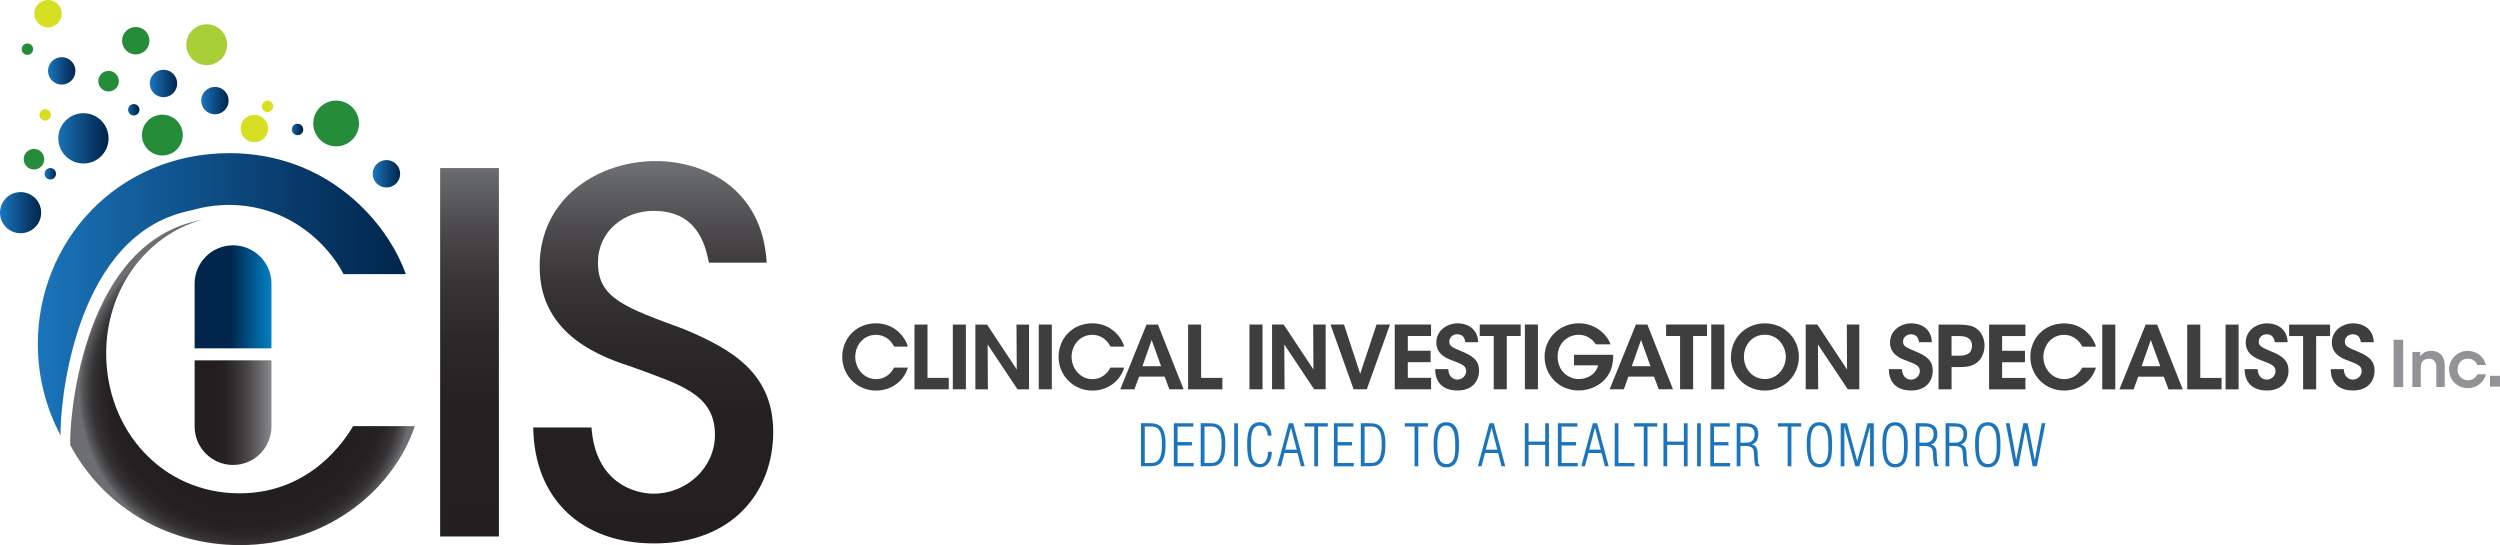 <?xml version="1.0" encoding="UTF-8"?>
<svg id="Capa_1" data-name="Capa 1" xmlns="http://www.w3.org/2000/svg" xmlns:xlink="http://www.w3.org/1999/xlink" viewBox="0 0 641.62 139.89">
  <defs>
    <style>
      .cls-1 {
        fill: none;
      }

      .cls-2 {
        fill: url(#linear-gradient);
      }

      .cls-3 {
        clip-path: url(#clippath);
      }

      .cls-4 {
        fill: #919396;
      }

      .cls-5 {
        fill: #a9cf38;
      }

      .cls-6 {
        fill: #d7df23;
      }

      .cls-7 {
        fill: #1c75bc;
      }

      .cls-8 {
        fill: #3e3e3f;
      }

      .cls-9 {
        fill: #258c39;
      }

      .cls-10 {
        clip-path: url(#clippath-1);
      }

      .cls-11 {
        clip-path: url(#clippath-4);
      }

      .cls-12 {
        clip-path: url(#clippath-3);
      }

      .cls-13 {
        clip-path: url(#clippath-2);
      }

      .cls-14 {
        clip-path: url(#clippath-7);
      }

      .cls-15 {
        clip-path: url(#clippath-8);
      }

      .cls-16 {
        clip-path: url(#clippath-6);
      }

      .cls-17 {
        clip-path: url(#clippath-5);
      }

      .cls-18 {
        clip-path: url(#clippath-9);
      }

      .cls-19 {
        clip-path: url(#clippath-14);
      }

      .cls-20 {
        clip-path: url(#clippath-13);
      }

      .cls-21 {
        clip-path: url(#clippath-12);
      }

      .cls-22 {
        clip-path: url(#clippath-10);
      }

      .cls-23 {
        clip-path: url(#clippath-15);
      }

      .cls-24 {
        clip-path: url(#clippath-11);
      }

      .cls-25 {
        fill: url(#linear-gradient-8);
      }

      .cls-26 {
        fill: url(#linear-gradient-9);
      }

      .cls-27 {
        fill: url(#linear-gradient-3);
      }

      .cls-28 {
        fill: url(#linear-gradient-4);
      }

      .cls-29 {
        fill: url(#linear-gradient-2);
      }

      .cls-30 {
        fill: url(#linear-gradient-6);
      }

      .cls-31 {
        fill: url(#linear-gradient-7);
      }

      .cls-32 {
        fill: url(#linear-gradient-5);
      }

      .cls-33 {
        fill: url(#radial-gradient);
      }

      .cls-34 {
        fill: url(#linear-gradient-14);
      }

      .cls-35 {
        fill: url(#linear-gradient-13);
      }

      .cls-36 {
        fill: url(#linear-gradient-12);
      }

      .cls-37 {
        fill: url(#linear-gradient-10);
      }

      .cls-38 {
        fill: url(#linear-gradient-11);
      }
    </style>
    <clipPath id="clippath">
      <path class="cls-1" d="m12.32,18.19c0,1.95,1.58,3.52,3.52,3.52s3.52-1.57,3.52-3.52-1.58-3.52-3.52-3.52-3.52,1.58-3.52,3.52"/>
    </clipPath>
    <linearGradient id="linear-gradient" x1="-111.59" y1="419.98" x2="-110.85" y2="419.98" gradientTransform="translate(1083.67 4050.5) scale(9.6 -9.6)" gradientUnits="userSpaceOnUse">
      <stop offset="0" stop-color="#1c75bc"/>
      <stop offset="0" stop-color="#1c75bc"/>
      <stop offset=".1" stop-color="#186caf"/>
      <stop offset=".72" stop-color="#073968"/>
      <stop offset="1" stop-color="#00264c"/>
    </linearGradient>
    <clipPath id="clippath-1">
      <path class="cls-1" d="m38.44,21.42c0,1.94,1.57,3.52,3.52,3.52s3.52-1.58,3.52-3.52-1.58-3.52-3.52-3.52-3.52,1.58-3.52,3.52"/>
    </clipPath>
    <linearGradient id="linear-gradient-2" x1="-112.57" y1="420.11" x2="-111.84" y2="420.11" gradientTransform="translate(1119.28 4054.9) scale(9.6 -9.6)" xlink:href="#linear-gradient"/>
    <clipPath id="clippath-2">
      <path class="cls-1" d="m32.87,28.17c0,.81.65,1.47,1.46,1.47s1.47-.66,1.47-1.47-.66-1.47-1.47-1.47-1.46.66-1.46,1.47"/>
    </clipPath>
    <linearGradient id="linear-gradient-3" x1="-95.96" y1="448.02" x2="-95.22" y2="448.02" gradientTransform="translate(416.27 1818.28) scale(4 -4)" xlink:href="#linear-gradient"/>
    <clipPath id="clippath-3">
      <path class="cls-1" d="m74.9,33.23c0,.81.66,1.47,1.46,1.47s1.47-.66,1.47-1.47-.65-1.47-1.47-1.47-1.46.66-1.46,1.47"/>
    </clipPath>
    <linearGradient id="linear-gradient-4" x1="-99.78" y1="448.48" x2="-99.04" y2="448.48" gradientTransform="translate(473.57 1825.18) scale(4 -4)" xlink:href="#linear-gradient"/>
    <clipPath id="clippath-4">
      <path class="cls-1" d="m11.44,44.6c0,.81.66,1.47,1.47,1.47s1.47-.66,1.47-1.47-.66-1.47-1.47-1.47-1.47.66-1.47,1.47"/>
    </clipPath>
    <linearGradient id="linear-gradient-5" x1="-94.1" y1="449.39" x2="-93.37" y2="449.39" gradientTransform="translate(387.95 1842.6) scale(4 -4)" xlink:href="#linear-gradient"/>
    <clipPath id="clippath-5">
      <path class="cls-1" d="m0,54.58c0,2.92,2.36,5.28,5.28,5.28s5.29-2.36,5.29-5.28-2.37-5.28-5.29-5.28-5.28,2.36-5.28,5.28"/>
    </clipPath>
    <linearGradient id="linear-gradient-6" x1="-115.42" y1="414.47" x2="-114.69" y2="414.47" gradientTransform="translate(1662.24 6023.49) scale(14.4 -14.4)" xlink:href="#linear-gradient"/>
    <clipPath id="clippath-6">
      <path class="cls-1" d="m14.96,35.51c0,3.56,2.89,6.45,6.46,6.45s6.45-2.89,6.45-6.45-2.89-6.46-6.45-6.46-6.46,2.89-6.46,6.46"/>
    </clipPath>
    <linearGradient id="linear-gradient-7" x1="-117.29" y1="411.58" x2="-116.55" y2="411.58" gradientTransform="translate(2078.81 7277.93) scale(17.6 -17.6)" xlink:href="#linear-gradient"/>
    <clipPath id="clippath-7">
      <path class="cls-1" d="m51.64,25.82c0,1.94,1.58,3.52,3.52,3.52s3.52-1.58,3.52-3.52-1.58-3.52-3.52-3.52-3.52,1.58-3.52,3.52"/>
    </clipPath>
    <linearGradient id="linear-gradient-8" x1="-113.06" y1="420.28" x2="-112.33" y2="420.28" gradientTransform="translate(1137.13 4060.8) scale(9.6 -9.6)" xlink:href="#linear-gradient"/>
    <clipPath id="clippath-8">
      <path class="cls-1" d="m95.66,44.6c0,1.95,1.57,3.52,3.52,3.52s3.52-1.58,3.52-3.52-1.58-3.52-3.52-3.52-3.52,1.58-3.52,3.52"/>
    </clipPath>
    <linearGradient id="linear-gradient-9" x1="-114.73" y1="420.99" x2="-114" y2="420.99" gradientTransform="translate(1197.13 4086.4) scale(9.6 -9.6)" xlink:href="#linear-gradient"/>
    <clipPath id="clippath-9">
      <rect class="cls-1" x="112.96" y="43.13" width="15.08" height="94.56"/>
    </clipPath>
    <linearGradient id="linear-gradient-10" x1="-122.24" y1="400.07" x2="-121.51" y2="400.07" gradientTransform="translate(51693.33 -15620.58) rotate(-90) scale(128.91 -128.91)" gradientUnits="userSpaceOnUse">
      <stop offset="0" stop-color="#231f20"/>
      <stop offset="0" stop-color="#231f20"/>
      <stop offset=".35" stop-color="#252122"/>
      <stop offset=".54" stop-color="#2c292a"/>
      <stop offset=".7" stop-color="#393638"/>
      <stop offset=".83" stop-color="#4b494b"/>
      <stop offset=".95" stop-color="#616264"/>
      <stop offset="1" stop-color="#6d6e71"/>
    </linearGradient>
    <clipPath id="clippath-10">
      <path class="cls-1" d="m138.51,68.56c0,17.76,16.48,23.26,23.89,25.68,12.14,4.47,21.09,6.9,21.09,17.38,0,8.43-7.28,15.08-15.72,15.08-4.98,0-14.95-2.81-15.97-17h-14.95c.26,18.27,12.27,29.77,31.05,29.77,20.19,0,30.54-13.29,30.54-28.62s-10.99-21.34-22.75-26.32c-15.21-5.62-22.23-7.92-22.23-17.12,0-8.05,6.64-13.29,14.31-13.29,10.86,0,13.16,8.18,14.18,13.29h14.82c-1.15-19.42-16.36-26.07-28.5-26.07-14.82,0-29.9,9.58-29.77,27.21"/>
    </clipPath>
    <linearGradient id="linear-gradient-11" x1="-122.3" y1="400.22" x2="-121.57" y2="400.22" gradientTransform="translate(53711.95 -16222.36) rotate(-90) scale(133.79 -133.79)" xlink:href="#linear-gradient-10"/>
    <clipPath id="clippath-11">
      <path class="cls-1" d="m49.1,57.03c-28.61,7.8-31.37,51.86-31.08,57.19,8.14,15.2,24.1,25.68,43.6,25.68,21.47,0,38.97-13.29,44.85-30.54h-15.84c-2.04,3.45-10.86,17.25-29.14,17.25-19.93,0-34.24-16.23-34.24-35.91,0-16.01,9.81-30.14,24.73-34.36-.94.2-1.9.43-2.88.7"/>
    </clipPath>
    <radialGradient id="radial-gradient" cx="-122.28" cy="404.35" fx="-122.28" fy="404.35" r=".73" gradientTransform="translate(7234.78 23815.26) scale(58.65 -58.65)" gradientUnits="userSpaceOnUse">
      <stop offset="0" stop-color="#231f20"/>
      <stop offset=".65" stop-color="#231f20"/>
      <stop offset=".81" stop-color="#242021"/>
      <stop offset=".87" stop-color="#2a2728"/>
      <stop offset=".92" stop-color="#353234"/>
      <stop offset=".95" stop-color="#454345"/>
      <stop offset=".98" stop-color="#58585b"/>
      <stop offset="1" stop-color="#6d6e71"/>
    </radialGradient>
    <clipPath id="clippath-12">
      <path class="cls-1" d="m9.71,88.24c0,8.48,2.1,16.5,5.85,23.52-.29-5.33,2.47-49.38,31.08-57.18.98-.27,1.94-.5,2.88-.7,2.94-.83,6.08-1.29,9.38-1.29,16,.12,25.46,10.78,28.88,17.05.25.45.39.71.39.71h15.97c-4.6-13.03-19.68-30.92-45.11-31.05-29.26,0-49.32,23-49.32,48.94"/>
    </clipPath>
    <linearGradient id="linear-gradient-12" x1="-123.08" y1="402.3" x2="-122.34" y2="402.3" gradientTransform="translate(15854.16 51865.6) scale(128.74 -128.74)" xlink:href="#linear-gradient"/>
    <clipPath id="clippath-13">
      <path class="cls-1" d="m49.95,72.82v16.58h19.72v-16.58c0-5.44-4.41-9.86-9.86-9.86s-9.86,4.42-9.86,9.86"/>
    </clipPath>
    <linearGradient id="linear-gradient-13" x1="-120.09" y1="408.36" x2="-119.35" y2="408.36" gradientTransform="translate(3278.5 11054.93) scale(26.88 -26.88)" gradientUnits="userSpaceOnUse">
      <stop offset="0" stop-color="#00264c"/>
      <stop offset=".44" stop-color="#00264c"/>
      <stop offset=".7" stop-color="#005488"/>
      <stop offset="1" stop-color="#0087ca"/>
    </linearGradient>
    <clipPath id="clippath-14">
      <path class="cls-1" d="m49.95,92.48v16.99c0,5.44,4.41,9.86,9.86,9.86s9.86-4.41,9.86-9.86v-16.99h-19.72Z"/>
    </clipPath>
    <linearGradient id="linear-gradient-14" x1="-120.09" y1="408.76" x2="-119.35" y2="408.76" gradientTransform="translate(3278.5 11095.45) scale(26.88 -26.88)" gradientUnits="userSpaceOnUse">
      <stop offset="0" stop-color="#231f20"/>
      <stop offset=".24" stop-color="#231f20"/>
      <stop offset=".37" stop-color="#272324"/>
      <stop offset=".51" stop-color="#343132"/>
      <stop offset=".66" stop-color="#4a484a"/>
      <stop offset=".82" stop-color="#69686b"/>
      <stop offset=".99" stop-color="#8f9194"/>
      <stop offset="1" stop-color="#939598"/>
    </linearGradient>
    <clipPath id="clippath-15">
      <rect class="cls-1" x="291.78" y="107.45" width="233.77" height="15.91"/>
    </clipPath>
  </defs>
  <g>
    <rect class="cls-4" x="614.32" y="87.2" width="2.45" height="12.14"/>
    <path class="cls-4" d="m619.14,90.33h2.02c0,.39,0,.77-.02,1.2.39-.7,1.2-1.49,2.8-1.48,2.94.02,3.5,2.27,3.5,3.85v5.43h-2.15v-4.89c0-1.35-.45-2.38-1.95-2.38-1.53.02-2.05,1.03-2.05,2.3v4.97h-2.15v-9.01Z"/>
    <path class="cls-4" d="m638.01,96.06c-.51,2-2.3,3.56-4.63,3.56-2.85,0-4.82-2.21-4.82-4.79s2.05-4.78,4.74-4.78c2.27,0,4.19,1.42,4.71,3.63h-2.2c-.37-.95-1.25-1.63-2.42-1.63-.79-.02-1.39.26-1.92.77-.46.49-.74,1.21-.74,2,0,1.62,1.13,2.77,2.66,2.77,1.34,0,2.1-.8,2.42-1.54h2.2Z"/>
    <rect class="cls-4" x="639.05" y="96.45" width="2.57" height="2.77"/>
    <path class="cls-8" d="m233.01,94.35c-1.01,3.44-4.25,5.89-8.13,5.89-5.08,0-8.72-4.02-8.72-8.65s3.44-8.61,8.69-8.61c4.79.02,7.5,3.55,8.15,5.98h-3.53c-.52-1.15-2-3.01-4.65-3.03-3.24,0-5.32,2.72-5.32,5.66s2.18,5.71,5.34,5.71c2.97,0,4.31-2.34,4.63-2.95h3.53Z"/>
    <polygon class="cls-8" points="234.7 83.3 238.04 83.3 238.04 96.98 243.5 96.98 243.5 99.92 234.7 99.92 234.7 83.3"/>
    <rect class="cls-8" x="244.54" y="83.3" width="3.35" height="16.61"/>
    <polygon class="cls-8" points="260.95 94.82 260.88 83.3 264.1 83.3 264.1 99.92 261.14 99.92 253.48 88.42 253.54 99.92 250.33 99.92 250.33 83.3 253.32 83.3 260.95 94.82"/>
    <rect class="cls-8" x="266.6" y="83.3" width="3.35" height="16.61"/>
    <path class="cls-8" d="m288.52,94.35c-1.01,3.44-4.24,5.89-8.13,5.89-5.07,0-8.71-4.02-8.71-8.65s3.44-8.61,8.69-8.61c4.79.02,7.5,3.55,8.15,5.98h-3.53c-.51-1.15-2-3.01-4.65-3.03-3.23,0-5.32,2.72-5.32,5.66s2.18,5.71,5.34,5.71c2.97,0,4.31-2.34,4.63-2.95h3.53Z"/>
    <path class="cls-8" d="m291.15,99.92h-3.64l6.74-16.61h2.94l6.58,16.61h-3.66l-1.21-3.26h-6.56l-1.19,3.26Zm4.42-12.67l-2.36,6.74h4.78l-2.42-6.74Z"/>
    <polygon class="cls-8" points="304.92 83.3 308.26 83.3 308.26 96.98 313.72 96.98 313.72 99.92 304.92 99.92 304.92 83.3"/>
    <rect class="cls-8" x="320.67" y="83.29" width="3.35" height="16.62"/>
    <polygon class="cls-8" points="337.09 94.82 337.02 83.29 340.23 83.29 340.23 99.91 337.27 99.91 329.61 88.41 329.68 99.91 326.47 99.91 326.47 83.29 329.45 83.29 337.09 94.82"/>
    <polygon class="cls-8" points="341.47 83.29 344.93 83.29 349.09 95.92 353.29 83.29 356.74 83.29 350.79 99.91 347.4 99.91 341.47 83.29"/>
    <polygon class="cls-8" points="357.96 83.29 367.28 83.29 367.28 86.23 361.31 86.23 361.31 90.01 367.17 90.01 367.17 92.95 361.31 92.95 361.31 96.97 367.28 96.97 367.28 99.91 357.96 99.91 357.96 83.29"/>
    <path class="cls-8" d="m371.69,94.75c.11,2.25,1.62,2.67,2.33,2.67,1.28,0,2.27-1.03,2.27-2.2,0-1.41-1.19-1.77-3.5-2.69-1.26-.46-4.16-1.49-4.16-4.63s2.81-4.92,5.5-4.92c2.2,0,5.12,1.16,5.25,4.85h-3.3c-.13-.77-.43-2.05-2.07-2.05-1.1,0-2.04.76-2.04,1.89-.03,1.23.87,1.55,3.68,2.72,2.54,1.1,3.95,2.31,3.95,4.67,0,2.67-1.64,5.16-5.55,5.16s-5.73-2.27-5.71-5.48h3.33Z"/>
    <polygon class="cls-8" points="383.36 86.23 379.77 86.23 379.77 83.29 390.28 83.29 390.28 86.23 386.71 86.23 386.71 99.91 383.36 99.91 383.36 86.23"/>
    <rect class="cls-8" x="391.36" y="83.29" width="3.35" height="16.62"/>
    <path class="cls-8" d="m409.58,88.39c-.34-.52-.74-.99-1.24-1.37-.85-.68-1.91-1.1-3.19-1.1-2.67,0-5.39,2.03-5.39,5.64s2.74,5.72,5.39,5.72c1.33,0,2.45-.38,3.31-1.01.87-.62,1.46-1.53,1.7-2.51h-6.2v-2.7h10.06c.04,1.1-.11,2.78-.74,4.18-1.55,3.46-5.12,4.98-8.11,4.98-4.97,0-8.76-3.84-8.76-8.67s3.95-8.58,8.8-8.58c3.75,0,7.05,2.38,8.13,5.41h-3.77Z"/>
    <path class="cls-8" d="m416.75,99.91h-3.64l6.74-16.62h2.94l6.58,16.62h-3.66l-1.21-3.26h-6.56l-1.19,3.26Zm4.42-12.67l-2.36,6.74h4.78l-2.42-6.74Z"/>
    <polygon class="cls-8" points="431.19 86.23 427.6 86.23 427.6 83.29 438.11 83.29 438.11 86.23 434.54 86.23 434.54 99.91 431.19 99.91 431.19 86.23"/>
    <rect class="cls-8" x="439.19" y="83.29" width="3.35" height="16.62"/>
    <path class="cls-8" d="m444.24,91.74c0-5.32,4.09-8.76,8.71-8.76,5.03,0,8.73,3.91,8.73,8.62s-3.68,8.63-8.76,8.63-8.69-4.02-8.69-8.47v-.02Zm3.34-.14c0,3.04,2.18,5.68,5.41,5.68s5.34-2.92,5.34-5.66-1.98-5.71-5.37-5.71-5.39,2.74-5.39,5.66v.02Z"/>
    <polygon class="cls-8" points="474.04 94.82 473.98 83.29 477.19 83.29 477.19 99.91 474.23 99.91 466.57 88.41 466.63 99.91 463.43 99.91 463.43 83.29 466.41 83.29 474.04 94.82"/>
    <path class="cls-8" d="m488.12,94.76c.11,2.25,1.62,2.67,2.34,2.67,1.28,0,2.26-1.03,2.26-2.2,0-1.42-1.19-1.78-3.5-2.7-1.25-.45-4.15-1.48-4.15-4.63s2.81-4.92,5.5-4.92c2.2,0,5.12,1.16,5.25,4.85h-3.3c-.13-.77-.43-2.04-2.06-2.04-1.1,0-2.05.76-2.05,1.88-.02,1.24.87,1.54,3.68,2.72,2.54,1.1,3.95,2.31,3.95,4.67,0,2.67-1.64,5.16-5.55,5.16s-5.73-2.27-5.71-5.48h3.33Z"/>
    <path class="cls-8" d="m502.54,83.31c2.81,0,3.94.4,4.9,1.14,1.21.99,1.89,2.6,1.89,4.24s-.7,3.35-1.75,4.2c-1.12.92-2.25,1.32-4.67,1.32h-2.04v5.71h-3.35v-16.62h5.03Zm-1.68,7.97h1.98c.77,0,1.5-.07,2.18-.43.61-.31,1.1-1.05,1.1-2.11s-.5-1.75-1.15-2.07c-.67-.36-1.44-.42-2.27-.42h-1.84v5.03Z"/>
    <polygon class="cls-8" points="510.5 83.31 519.82 83.31 519.82 86.25 513.84 86.25 513.84 90.03 519.7 90.03 519.7 92.97 513.84 92.97 513.84 96.99 519.82 96.99 519.82 99.93 510.5 99.93 510.5 83.31"/>
    <path class="cls-8" d="m537.92,94.36c-1.01,3.43-4.24,5.88-8.13,5.88-5.08,0-8.71-4.02-8.71-8.64s3.43-8.6,8.69-8.6c4.79.02,7.51,3.55,8.15,5.97h-3.52c-.52-1.14-2-3.01-4.65-3.03-3.24,0-5.32,2.71-5.32,5.66s2.18,5.7,5.34,5.7c2.97,0,4.31-2.33,4.63-2.94h3.52Z"/>
    <rect class="cls-8" x="539.54" y="83.31" width="3.35" height="16.62"/>
    <path class="cls-8" d="m547.58,99.93h-3.64l6.74-16.62h2.94l6.58,16.62h-3.66l-1.21-3.26h-6.56l-1.19,3.26Zm4.42-12.67l-2.36,6.73h4.79l-2.43-6.73Z"/>
    <polygon class="cls-8" points="561.35 83.31 564.7 83.31 564.7 96.99 570.16 96.99 570.16 99.93 561.35 99.93 561.35 83.31"/>
    <rect class="cls-8" x="571.19" y="83.31" width="3.34" height="16.62"/>
    <path class="cls-8" d="m579.41,94.76c.11,2.25,1.62,2.67,2.33,2.67,1.28,0,2.27-1.03,2.27-2.2,0-1.42-1.19-1.78-3.5-2.7-1.26-.45-4.15-1.48-4.15-4.63s2.81-4.92,5.5-4.92c2.2,0,5.12,1.16,5.26,4.85h-3.3c-.13-.77-.43-2.04-2.07-2.04-1.1,0-2.04.76-2.04,1.88-.02,1.24.87,1.54,3.68,2.72,2.54,1.1,3.95,2.31,3.95,4.67,0,2.67-1.64,5.16-5.54,5.16s-5.73-2.27-5.71-5.48h3.33Z"/>
    <polygon class="cls-8" points="591.09 86.25 587.5 86.25 587.5 83.31 598.01 83.31 598.01 86.25 594.44 86.25 594.44 99.93 591.09 99.93 591.09 86.25"/>
    <path class="cls-8" d="m601.52,94.76c.11,2.25,1.62,2.67,2.33,2.67,1.28,0,2.27-1.03,2.27-2.2,0-1.42-1.19-1.78-3.5-2.7-1.26-.45-4.16-1.48-4.16-4.63s2.81-4.92,5.5-4.92c2.2,0,5.12,1.16,5.26,4.85h-3.3c-.14-.77-.43-2.04-2.07-2.04-1.1,0-2.05.76-2.05,1.88-.02,1.24.87,1.54,3.68,2.72,2.54,1.1,3.95,2.31,3.95,4.67,0,2.67-1.64,5.16-5.55,5.16s-5.72-2.27-5.7-5.48h3.32Z"/>
  </g>
  <path class="cls-6" d="m12.32,0c1.95,0,3.53,1.58,3.53,3.52s-1.58,3.52-3.53,3.52-3.52-1.58-3.52-3.52,1.58-3.52,3.52-3.52"/>
  <g class="cls-3">
    <rect class="cls-2" x="12.32" y="14.67" width="7.04" height="7.04"/>
  </g>
  <g class="cls-10">
    <rect class="cls-29" x="38.44" y="17.9" width="7.04" height="7.04"/>
  </g>
  <path class="cls-9" d="m31.32,10.45c0,1.94,1.58,3.52,3.52,3.52s3.52-1.58,3.52-3.52-1.58-3.52-3.52-3.52-3.52,1.58-3.52,3.52"/>
  <path class="cls-5" d="m47.81,11.48c0,2.89,2.35,5.24,5.24,5.24s5.24-2.34,5.24-5.24-2.34-5.24-5.24-5.24-5.24,2.34-5.24,5.24"/>
  <path class="cls-9" d="m36.43,34.67c0,2.89,2.35,5.24,5.24,5.24s5.24-2.35,5.24-5.24-2.35-5.24-5.24-5.24-5.24,2.34-5.24,5.24"/>
  <path class="cls-9" d="m25.23,20.83c0,1.46,1.18,2.64,2.64,2.64s2.64-1.18,2.64-2.64-1.19-2.64-2.64-2.64-2.64,1.18-2.64,2.64"/>
  <path class="cls-9" d="m6.08,40.86c0,1.46,1.19,2.64,2.64,2.64s2.64-1.18,2.64-2.64-1.18-2.64-2.64-2.64-2.64,1.18-2.64,2.64"/>
  <path class="cls-9" d="m5.57,12.62c0,.81.66,1.47,1.47,1.47s1.46-.66,1.46-1.47-.66-1.47-1.46-1.47-1.47.66-1.47,1.47"/>
  <path class="cls-6" d="m10.12,29.49c0,.81.66,1.47,1.47,1.47s1.47-.66,1.47-1.47-.66-1.47-1.47-1.47-1.47.66-1.47,1.47"/>
  <g class="cls-13">
    <rect class="cls-27" x="32.87" y="26.7" width="2.93" height="2.93"/>
  </g>
  <path class="cls-6" d="m67.19,27.29c0,.81.66,1.47,1.46,1.47s1.47-.66,1.47-1.47-.66-1.46-1.47-1.46-1.46.66-1.46,1.46"/>
  <g class="cls-12">
    <rect class="cls-28" x="74.9" y="31.76" width="2.93" height="2.94"/>
  </g>
  <g class="cls-11">
    <rect class="cls-32" x="11.44" y="43.13" width="2.94" height="2.94"/>
  </g>
  <g class="cls-17">
    <rect class="cls-30" y="49.29" width="10.56" height="10.56"/>
  </g>
  <g class="cls-16">
    <rect class="cls-31" x="14.96" y="29.05" width="12.91" height="12.91"/>
  </g>
  <path class="cls-9" d="m80.4,31.69c0,3.24,2.63,5.87,5.87,5.87s5.87-2.62,5.87-5.87-2.63-5.87-5.87-5.87-5.87,2.63-5.87,5.87"/>
  <g class="cls-14">
    <rect class="cls-25" x="51.64" y="22.3" width="7.04" height="7.04"/>
  </g>
  <path class="cls-6" d="m61.76,32.99c0,1.95,1.58,3.52,3.52,3.52s3.52-1.58,3.52-3.52-1.58-3.52-3.52-3.52-3.52,1.58-3.52,3.52"/>
  <g class="cls-15">
    <rect class="cls-26" x="95.66" y="41.08" width="7.04" height="7.04"/>
  </g>
  <g class="cls-18">
    <rect class="cls-37" x="112.96" y="43.13" width="15.08" height="94.56"/>
  </g>
  <g class="cls-22">
    <rect class="cls-38" x="136.85" y="41.35" width="61.59" height="98.13"/>
  </g>
  <g class="cls-24">
    <rect class="cls-33" x="17.73" y="56.33" width="88.74" height="83.56"/>
  </g>
  <g class="cls-21">
    <rect class="cls-36" x="9.71" y="39.3" width="94.43" height="72.46"/>
  </g>
  <g class="cls-20">
    <rect class="cls-35" x="49.95" y="62.96" width="19.72" height="26.44"/>
  </g>
  <g class="cls-19">
    <rect class="cls-34" x="49.95" y="92.48" width="19.72" height="26.85"/>
  </g>
  <g class="cls-23">
    <g>
      <path class="cls-7" d="m292.84,108.62h1.97c1.25,0,2.37.07,3.27,1.04.74.88,1.06,2.54,1.06,3.64,0,1.25.03,2.92-.43,4.11-.68,1.9-1.87,2.26-3.71,2.26h-2.17v-11.05Zm.96,10.2h1.15c.54,0,1.19,0,1.7-.24,1.47-.68,1.55-3.11,1.55-4.45s.03-3.61-1.43-4.41c-.57-.31-1.47-.28-2.14-.25h-.83v9.35Z"/>
      <path class="cls-7" d="m301.26,119.68v-11.05h5.01v.85h-4.05v3.98h3.69v.86h-3.69v4.51h4.13v.86h-5.08Z"/>
      <path class="cls-7" d="m308.17,108.62h1.97c1.25,0,2.37.07,3.27,1.04.74.88,1.06,2.54,1.06,3.64,0,1.25.03,2.92-.43,4.11-.68,1.9-1.87,2.26-3.71,2.26h-2.17v-11.05Zm.96,10.2h1.15c.54,0,1.19,0,1.7-.24,1.47-.68,1.55-3.11,1.55-4.45s.03-3.61-1.43-4.41c-.57-.31-1.47-.28-2.14-.25h-.83v9.35Z"/>
      <path class="cls-7" d="m316.76,119.68v-11.05h.96v11.05h-.96Z"/>
      <path class="cls-7" d="m326.41,115.93c.04,1.89-.91,4.01-3.12,4.01-3.2,0-3.2-3.76-3.2-6.1s.29-5.48,3.23-5.48c1.99,0,2.99,1.58,3.01,3.45h-.96c-.09-1.31-.59-2.6-2.08-2.6-2.33,0-2.24,3.36-2.24,4.85,0,1.7-.09,5.03,2.34,5.03,1.65,0,2.02-1.8,2.06-3.15h.96Z"/>
      <path class="cls-7" d="m331.89,108.62l2.96,11.05h-.97l-.87-3.41h-3.36l-.9,3.41h-.93l2.96-11.05h1.11Zm.91,6.79l-1.46-5.59h-.03l-1.46,5.59h2.95Z"/>
      <path class="cls-7" d="m334.81,109.47v-.85h5.97v.85h-2.51v10.2h-.96v-10.2h-2.51Z"/>
      <path class="cls-7" d="m342.34,119.68v-11.05h5.01v.85h-4.05v3.98h3.69v.86h-3.69v4.51h4.13v.86h-5.08Z"/>
      <path class="cls-7" d="m349.25,108.62h1.98c1.25,0,2.37.07,3.27,1.04.74.88,1.06,2.54,1.06,3.64,0,1.25.03,2.92-.43,4.11-.68,1.9-1.87,2.26-3.71,2.26h-2.17v-11.05Zm.96,10.2h1.15c.55,0,1.19,0,1.7-.24,1.47-.68,1.55-3.11,1.55-4.45s.03-3.61-1.43-4.41c-.58-.31-1.47-.28-2.14-.25h-.82v9.35Z"/>
      <path class="cls-7" d="m360.54,109.47v-.85h5.97v.85h-2.51v10.2h-.96v-10.2h-2.51Z"/>
      <path class="cls-7" d="m367.94,113.84c0-2.27.31-5.48,3.24-5.48,3.24,0,3.26,3.62,3.26,6.03s-.18,5.56-3.29,5.56-3.21-3.76-3.21-6.1Zm5.54.32c0-1.62.01-4.95-2.34-4.95-2.23,0-2.24,3.26-2.24,4.85,0,1.7-.09,5.03,2.34,5.03s2.24-3.36,2.24-4.92Z"/>
      <path class="cls-7" d="m383.37,108.62l2.96,11.05h-.97l-.87-3.41h-3.36l-.9,3.41h-.93l2.96-11.05h1.11Zm.91,6.79l-1.46-5.59h-.03l-1.46,5.59h2.95Z"/>
      <path class="cls-7" d="m391.34,119.68v-11.05h.96v4.7h4.27v-4.7h.96v11.05h-.96v-5.5h-4.27v5.5h-.96Z"/>
      <path class="cls-7" d="m399.82,119.68v-11.05h5.01v.85h-4.05v3.98h3.69v.86h-3.69v4.51h4.13v.86h-5.08Z"/>
      <path class="cls-7" d="m409.91,108.62l2.96,11.05h-.97l-.87-3.41h-3.36l-.9,3.41h-.93l2.96-11.05h1.11Zm.91,6.79l-1.46-5.59h-.03l-1.46,5.59h2.95Z"/>
      <path class="cls-7" d="m414.41,119.68v-11.05h.96v10.2h4.1v.86h-5.06Z"/>
      <path class="cls-7" d="m419.37,109.47v-.85h5.97v.85h-2.51v10.2h-.96v-10.2h-2.51Z"/>
      <path class="cls-7" d="m426.92,119.68v-11.05h.96v4.7h4.28v-4.7h.96v11.05h-.96v-5.5h-4.28v5.5h-.96Z"/>
      <path class="cls-7" d="m435.55,119.68v-11.05h.96v11.05h-.96Z"/>
      <path class="cls-7" d="m438.94,119.68v-11.05h5.01v.85h-4.05v3.98h3.69v.86h-3.69v4.51h4.13v.86h-5.09Z"/>
      <path class="cls-7" d="m446.68,114.47v5.2h-.96v-11.05h2.14c2.02,0,3.41.59,3.41,2.83,0,1.08-.46,2.34-1.62,2.59v.03c1.28.32,1.46,1.31,1.47,2.7.03.53-.04,2.48.5,2.77v.13h-1.05c-.41-.93-.38-2.82-.44-3.63-.1-1.47-1.21-1.58-2.46-1.58h-.99Zm0-.86h1.68c.32,0,1.95-.12,1.95-2.09,0-1.62-.74-2.05-2.24-2.05h-1.39v4.14Z"/>
      <path class="cls-7" d="m456.3,109.47v-.85h5.97v.85h-2.51v10.2h-.96v-10.2h-2.51Z"/>
      <path class="cls-7" d="m463.7,113.84c0-2.27.31-5.48,3.24-5.48,3.24,0,3.26,3.62,3.26,6.03s-.18,5.56-3.29,5.56-3.21-3.76-3.21-6.1Zm5.54.32c0-1.62.01-4.95-2.34-4.95-2.23,0-2.24,3.26-2.24,4.85,0,1.7-.09,5.03,2.34,5.03s2.24-3.36,2.24-4.92Z"/>
      <path class="cls-7" d="m473.37,119.68h-.96v-11.05h1.61l2.62,9.64h.03l2.68-9.64h1.56v11.05h-.96v-10.1h-.03l-2.74,10.1h-1.02l-2.77-10.1h-.03v10.1Z"/>
      <path class="cls-7" d="m483.12,113.84c0-2.27.31-5.48,3.24-5.48,3.24,0,3.26,3.62,3.26,6.03s-.18,5.56-3.29,5.56-3.21-3.76-3.21-6.1Zm5.54.32c0-1.62.01-4.95-2.34-4.95-2.23,0-2.24,3.26-2.24,4.85,0,1.7-.09,5.03,2.34,5.03s2.24-3.36,2.24-4.92Z"/>
      <path class="cls-7" d="m492.63,114.47v5.2h-.96v-11.05h2.14c2.02,0,3.41.59,3.41,2.83,0,1.08-.46,2.34-1.62,2.59v.03c1.28.32,1.46,1.31,1.47,2.7.03.53-.04,2.48.5,2.77v.13h-1.05c-.41-.93-.38-2.82-.44-3.63-.1-1.47-1.21-1.58-2.46-1.58h-.99Zm0-.86h1.68c.32,0,1.95-.12,1.95-2.09,0-1.62-.74-2.05-2.24-2.05h-1.39v4.14Z"/>
      <path class="cls-7" d="m500.29,114.47v5.2h-.96v-11.05h2.14c2.02,0,3.4.59,3.4,2.83,0,1.08-.46,2.34-1.62,2.59v.03c1.28.32,1.46,1.31,1.47,2.7.03.53-.04,2.48.5,2.77v.13h-1.05c-.41-.93-.38-2.82-.44-3.63-.1-1.47-1.21-1.58-2.46-1.58h-.99Zm0-.86h1.68c.32,0,1.95-.12,1.95-2.09,0-1.62-.74-2.05-2.24-2.05h-1.39v4.14Z"/>
      <path class="cls-7" d="m506.91,113.84c0-2.27.31-5.48,3.24-5.48,3.24,0,3.26,3.62,3.26,6.03s-.18,5.56-3.29,5.56-3.21-3.76-3.21-6.1Zm5.54.32c0-1.62.01-4.95-2.34-4.95-2.23,0-2.24,3.26-2.24,4.85,0,1.7-.09,5.03,2.34,5.03s2.24-3.36,2.24-4.92Z"/>
      <path class="cls-7" d="m522.21,117.99h.03l1.77-9.37h.93l-2.18,11.05h-1.08l-1.84-9.46h-.03l-1.8,9.46h-1.08l-2.14-11.05h.97l1.68,9.33h.03l1.81-9.33h1.11l1.81,9.37Z"/>
    </g>
  </g>
</svg>